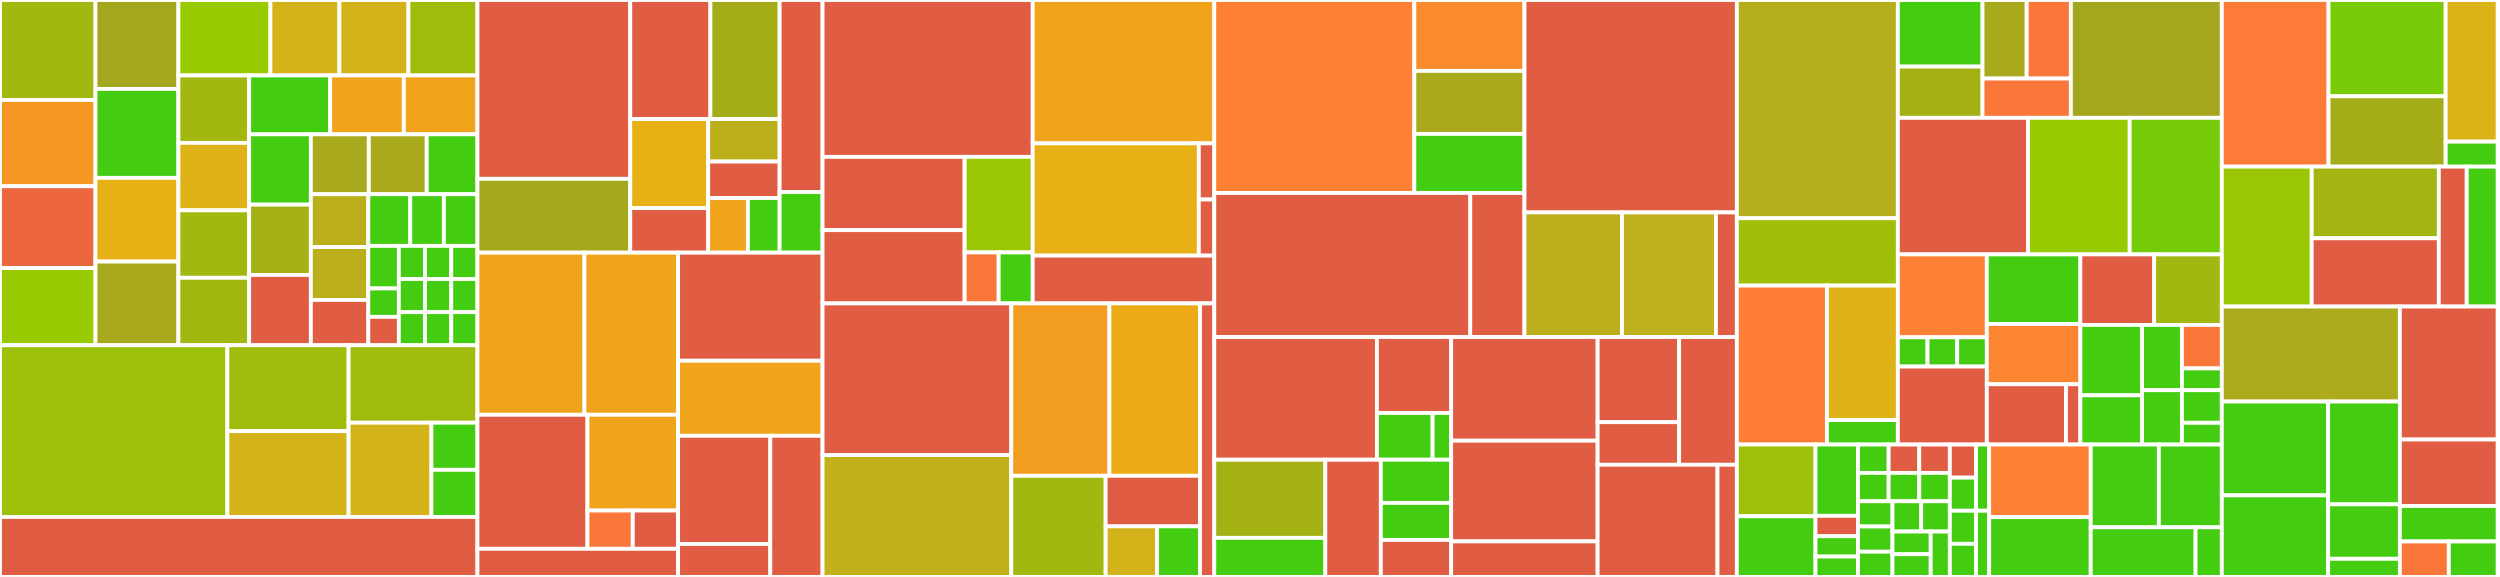 <svg baseProfile="full" width="650" height="150" viewBox="0 0 650 150" version="1.1"
xmlns="http://www.w3.org/2000/svg" xmlns:ev="http://www.w3.org/2001/xml-events"
xmlns:xlink="http://www.w3.org/1999/xlink">

<rect x="0" y="0" width="650" height="150" fill="#333333" stroke="none"/>

<style>rect.s{mask:url(#mask);}</style>
<defs>
  <pattern id="white" width="4" height="4" patternUnits="userSpaceOnUse" patternTransform="rotate(45)">
    <rect width="2" height="2" transform="translate(0,0)" fill="white"></rect>
  </pattern>
  <mask id="mask">
    <rect x="0" y="0" width="100%" height="100%" fill="url(#white)"></rect>
  </mask>
</defs>

<rect x="0" y="0" width="24.827" height="25.984" fill="#a2b710" stroke="white" stroke-width="1" class=" tooltipped" data-content="src/pages/transactions/_components/DfTx/DfTxCompositeSwap.tsx"><title>src/pages/transactions/_components/DfTx/DfTxCompositeSwap.tsx</title></rect>
<rect x="0" y="25.984" width="24.827" height="22.441" fill="#f49723" stroke="white" stroke-width="1" class=" tooltipped" data-content="src/pages/transactions/_components/DfTx/DfTxPoolSwap.tsx"><title>src/pages/transactions/_components/DfTx/DfTxPoolSwap.tsx</title></rect>
<rect x="0" y="48.425" width="24.827" height="21.26" fill="#ec673f" stroke="white" stroke-width="1" class=" tooltipped" data-content="src/pages/transactions/_components/DfTx/DfTxPoolCreatePair.tsx"><title>src/pages/transactions/_components/DfTx/DfTxPoolCreatePair.tsx</title></rect>
<rect x="0" y="69.685" width="24.827" height="20.079" fill="#97ca00" stroke="white" stroke-width="1" class=" tooltipped" data-content="src/pages/transactions/_components/DfTx/DfTxAccountToAccount.tsx"><title>src/pages/transactions/_components/DfTx/DfTxAccountToAccount.tsx</title></rect>
<rect x="24.827" y="0" width="21.56" height="23.121" fill="#a4a61d" stroke="white" stroke-width="1" class=" tooltipped" data-content="src/pages/transactions/_components/DfTx/DfTxPoolAddLiquidity.tsx"><title>src/pages/transactions/_components/DfTx/DfTxPoolAddLiquidity.tsx</title></rect>
<rect x="24.827" y="23.121" width="21.56" height="23.121" fill="#4c1" stroke="white" stroke-width="1" class=" tooltipped" data-content="src/pages/transactions/_components/DfTx/DfTxAnyAccountToAccount.tsx"><title>src/pages/transactions/_components/DfTx/DfTxAnyAccountToAccount.tsx</title></rect>
<rect x="24.827" y="46.242" width="21.56" height="21.761" fill="#e7b015" stroke="white" stroke-width="1" class=" tooltipped" data-content="src/pages/transactions/_components/DfTx/DfTxSetGovernance.tsx"><title>src/pages/transactions/_components/DfTx/DfTxSetGovernance.tsx</title></rect>
<rect x="24.827" y="68.003" width="21.56" height="21.761" fill="#a9a91d" stroke="white" stroke-width="1" class=" tooltipped" data-content="src/pages/transactions/_components/DfTx/DfTxAccountToUtxos.tsx"><title>src/pages/transactions/_components/DfTx/DfTxAccountToUtxos.tsx</title></rect>
<rect x="46.387" y="0" width="23.922" height="19.612" fill="#97ca00" stroke="white" stroke-width="1" class=" tooltipped" data-content="src/pages/transactions/_components/DfTx/DfTxPoolUpdatePair.tsx"><title>src/pages/transactions/_components/DfTx/DfTxPoolUpdatePair.tsx</title></rect>
<rect x="70.31" y="0" width="17.942" height="19.612" fill="#d3b319" stroke="white" stroke-width="1" class=" tooltipped" data-content="src/pages/transactions/_components/DfTx/DfTxCreateVault.tsx"><title>src/pages/transactions/_components/DfTx/DfTxCreateVault.tsx</title></rect>
<rect x="88.252" y="0" width="17.942" height="19.612" fill="#d3b319" stroke="white" stroke-width="1" class=" tooltipped" data-content="src/pages/transactions/_components/DfTx/DfTxUpdateVault.tsx"><title>src/pages/transactions/_components/DfTx/DfTxUpdateVault.tsx</title></rect>
<rect x="106.194" y="0" width="17.942" height="19.612" fill="#9fbc0b" stroke="white" stroke-width="1" class=" tooltipped" data-content="src/pages/transactions/_components/DfTx/DfTxICXCreateOrder.tsx"><title>src/pages/transactions/_components/DfTx/DfTxICXCreateOrder.tsx</title></rect>
<rect x="46.387" y="19.612" width="18.392" height="17.538" fill="#a2b710" stroke="white" stroke-width="1" class=" tooltipped" data-content="src/pages/transactions/_components/DfTx/DfTxPayBackLoan.tsx"><title>src/pages/transactions/_components/DfTx/DfTxPayBackLoan.tsx</title></rect>
<rect x="46.387" y="37.15" width="18.392" height="17.538" fill="#dfb317" stroke="white" stroke-width="1" class=" tooltipped" data-content="src/pages/transactions/_components/DfTx/DfTxICXMakeOffer.tsx"><title>src/pages/transactions/_components/DfTx/DfTxICXMakeOffer.tsx</title></rect>
<rect x="46.387" y="54.688" width="18.392" height="17.538" fill="#a2b710" stroke="white" stroke-width="1" class=" tooltipped" data-content="src/pages/transactions/_components/DfTx/DfTxUpdateOracle.tsx"><title>src/pages/transactions/_components/DfTx/DfTxUpdateOracle.tsx</title></rect>
<rect x="46.387" y="72.226" width="18.392" height="17.538" fill="#a2b710" stroke="white" stroke-width="1" class=" tooltipped" data-content="src/pages/transactions/_components/DfTx/DfTxAppointOracle.tsx"><title>src/pages/transactions/_components/DfTx/DfTxAppointOracle.tsx</title></rect>
<rect x="64.779" y="19.612" width="21.062" height="15.315" fill="#4c1" stroke="white" stroke-width="1" class=" tooltipped" data-content="src/pages/transactions/_components/DfTx/DfTxSetOracleData.tsx"><title>src/pages/transactions/_components/DfTx/DfTxSetOracleData.tsx</title></rect>
<rect x="85.841" y="19.612" width="19.147" height="15.315" fill="#efa41b" stroke="white" stroke-width="1" class=" tooltipped" data-content="src/pages/transactions/_components/DfTx/DfTxTokenCreate.tsx"><title>src/pages/transactions/_components/DfTx/DfTxTokenCreate.tsx</title></rect>
<rect x="104.988" y="19.612" width="19.147" height="15.315" fill="#efa41b" stroke="white" stroke-width="1" class=" tooltipped" data-content="src/pages/transactions/_components/DfTx/DfTxTokenUpdateAny.tsx"><title>src/pages/transactions/_components/DfTx/DfTxTokenUpdateAny.tsx</title></rect>
<rect x="64.779" y="34.927" width="16.042" height="18.279" fill="#4c1" stroke="white" stroke-width="1" class=" tooltipped" data-content="src/pages/transactions/_components/DfTx/DfTxUtxosToAccount.tsx"><title>src/pages/transactions/_components/DfTx/DfTxUtxosToAccount.tsx</title></rect>
<rect x="64.779" y="53.206" width="16.042" height="18.279" fill="#a3b114" stroke="white" stroke-width="1" class=" tooltipped" data-content="src/pages/transactions/_components/DfTx/DfTxPoolRemoveLiquidity.tsx"><title>src/pages/transactions/_components/DfTx/DfTxPoolRemoveLiquidity.tsx</title></rect>
<rect x="64.779" y="71.485" width="16.042" height="18.279" fill="#e05d44" stroke="white" stroke-width="1" class=" tooltipped" data-content="src/pages/transactions/_components/DfTx/DfTxSetGovernanceHeight.tsx"><title>src/pages/transactions/_components/DfTx/DfTxSetGovernanceHeight.tsx</title></rect>
<rect x="80.822" y="34.927" width="15.066" height="15.571" fill="#a9a91d" stroke="white" stroke-width="1" class=" tooltipped" data-content="src/pages/transactions/_components/DfTx/DfTxTakeLoan.tsx"><title>src/pages/transactions/_components/DfTx/DfTxTakeLoan.tsx</title></rect>
<rect x="95.887" y="34.927" width="15.066" height="15.571" fill="#a9a91d" stroke="white" stroke-width="1" class=" tooltipped" data-content="src/pages/transactions/_components/DfTx/DfTxDepositToVault.tsx"><title>src/pages/transactions/_components/DfTx/DfTxDepositToVault.tsx</title></rect>
<rect x="110.953" y="34.927" width="13.182" height="15.571" fill="#4c1" stroke="white" stroke-width="1" class=" tooltipped" data-content="src/pages/transactions/_components/DfTx/DfTxCloseVault.tsx"><title>src/pages/transactions/_components/DfTx/DfTxCloseVault.tsx</title></rect>
<rect x="80.822" y="50.498" width="14.936" height="13.743" fill="#baaf1b" stroke="white" stroke-width="1" class=" tooltipped" data-content="src/pages/transactions/_components/DfTx/DfTxPlaceAuctionBid.tsx"><title>src/pages/transactions/_components/DfTx/DfTxPlaceAuctionBid.tsx</title></rect>
<rect x="80.822" y="64.241" width="14.936" height="13.743" fill="#baaf1b" stroke="white" stroke-width="1" class=" tooltipped" data-content="src/pages/transactions/_components/DfTx/DfTxWithdrawFromVault.tsx"><title>src/pages/transactions/_components/DfTx/DfTxWithdrawFromVault.tsx</title></rect>
<rect x="80.822" y="77.984" width="14.936" height="11.78" fill="#e05d44" stroke="white" stroke-width="1" class=" tooltipped" data-content="src/pages/transactions/_components/DfTx/DfTxSetFutureSwap.tsx"><title>src/pages/transactions/_components/DfTx/DfTxSetFutureSwap.tsx</title></rect>
<rect x="95.757" y="50.498" width="10.915" height="13.433" fill="#4c1" stroke="white" stroke-width="1" class=" tooltipped" data-content="src/pages/transactions/_components/DfTx/DfTxTokenMint.tsx"><title>src/pages/transactions/_components/DfTx/DfTxTokenMint.tsx</title></rect>
<rect x="106.672" y="50.498" width="8.732" height="13.433" fill="#4c1" stroke="white" stroke-width="1" class=" tooltipped" data-content="src/pages/transactions/_components/DfTx/DfTxCreateMasternode.tsx"><title>src/pages/transactions/_components/DfTx/DfTxCreateMasternode.tsx</title></rect>
<rect x="115.404" y="50.498" width="8.732" height="13.433" fill="#4c1" stroke="white" stroke-width="1" class=" tooltipped" data-content="src/pages/transactions/_components/DfTx/DfTxResignMasternode.tsx"><title>src/pages/transactions/_components/DfTx/DfTxResignMasternode.tsx</title></rect>
<rect x="95.757" y="63.931" width="7.946" height="11.071" fill="#4c1" stroke="white" stroke-width="1" class=" tooltipped" data-content="src/pages/transactions/_components/DfTx/DfTxSetLoanToken.tsx"><title>src/pages/transactions/_components/DfTx/DfTxSetLoanToken.tsx</title></rect>
<rect x="95.757" y="75.002" width="7.946" height="7.381" fill="#4c1" stroke="white" stroke-width="1" class=" tooltipped" data-content="src/pages/transactions/_components/DfTx/DfTxHeader.tsx"><title>src/pages/transactions/_components/DfTx/DfTxHeader.tsx</title></rect>
<rect x="95.757" y="82.383" width="7.946" height="7.381" fill="#e05d44" stroke="white" stroke-width="1" class=" tooltipped" data-content="src/pages/transactions/_components/DfTx/DfTxUnmapped.tsx"><title>src/pages/transactions/_components/DfTx/DfTxUnmapped.tsx</title></rect>
<rect x="103.703" y="63.931" width="6.811" height="8.611" fill="#4c1" stroke="white" stroke-width="1" class=" tooltipped" data-content="src/pages/transactions/_components/DfTx/DfTxRemoveOracle.tsx"><title>src/pages/transactions/_components/DfTx/DfTxRemoveOracle.tsx</title></rect>
<rect x="110.514" y="63.931" width="6.811" height="8.611" fill="#4c1" stroke="white" stroke-width="1" class=" tooltipped" data-content="src/pages/transactions/_components/DfTx/DfTxICXCloseOffer.tsx"><title>src/pages/transactions/_components/DfTx/DfTxICXCloseOffer.tsx</title></rect>
<rect x="117.325" y="63.931" width="6.811" height="8.611" fill="#4c1" stroke="white" stroke-width="1" class=" tooltipped" data-content="src/pages/transactions/_components/DfTx/DfTxICXCloseOrder.tsx"><title>src/pages/transactions/_components/DfTx/DfTxICXCloseOrder.tsx</title></rect>
<rect x="103.703" y="72.542" width="6.811" height="8.611" fill="#4c1" stroke="white" stroke-width="1" class=" tooltipped" data-content="src/pages/transactions/_components/DfTx/DfTxSetLoanScheme.tsx"><title>src/pages/transactions/_components/DfTx/DfTxSetLoanScheme.tsx</title></rect>
<rect x="103.703" y="81.153" width="6.811" height="8.611" fill="#4c1" stroke="white" stroke-width="1" class=" tooltipped" data-content="src/pages/transactions/_components/DfTx/DfTxICXClaimDFCHTLC.tsx"><title>src/pages/transactions/_components/DfTx/DfTxICXClaimDFCHTLC.tsx</title></rect>
<rect x="110.514" y="72.542" width="6.811" height="8.611" fill="#4c1" stroke="white" stroke-width="1" class=" tooltipped" data-content="src/pages/transactions/_components/DfTx/DfTxICXSubmitDFCHTLC.tsx"><title>src/pages/transactions/_components/DfTx/DfTxICXSubmitDFCHTLC.tsx</title></rect>
<rect x="117.325" y="72.542" width="6.811" height="8.611" fill="#4c1" stroke="white" stroke-width="1" class=" tooltipped" data-content="src/pages/transactions/_components/DfTx/DfTxICXSubmitEXTHTLC.tsx"><title>src/pages/transactions/_components/DfTx/DfTxICXSubmitEXTHTLC.tsx</title></rect>
<rect x="110.514" y="81.153" width="6.811" height="8.611" fill="#4c1" stroke="white" stroke-width="1" class=" tooltipped" data-content="src/pages/transactions/_components/DfTx/DfTxSetCollateralToken.tsx"><title>src/pages/transactions/_components/DfTx/DfTxSetCollateralToken.tsx</title></rect>
<rect x="117.325" y="81.153" width="6.811" height="8.611" fill="#4c1" stroke="white" stroke-width="1" class=" tooltipped" data-content="src/pages/transactions/_components/DfTx/DfTxSetDefaultLoanScheme.tsx"><title>src/pages/transactions/_components/DfTx/DfTxSetDefaultLoanScheme.tsx</title></rect>
<rect x="0" y="89.764" width="59.112" height="44.646" fill="#9dc008" stroke="white" stroke-width="1" class=" tooltipped" data-content="src/pages/transactions/_components/TransactionDfTx.tsx"><title>src/pages/transactions/_components/TransactionDfTx.tsx</title></rect>
<rect x="59.112" y="89.764" width="31.526" height="22.323" fill="#9fbc0b" stroke="white" stroke-width="1" class=" tooltipped" data-content="src/pages/transactions/_components/RawTransaction.tsx"><title>src/pages/transactions/_components/RawTransaction.tsx</title></rect>
<rect x="59.112" y="112.087" width="31.526" height="22.323" fill="#d3b319" stroke="white" stroke-width="1" class=" tooltipped" data-content="src/pages/transactions/_components/TransactionVinVout.tsx"><title>src/pages/transactions/_components/TransactionVinVout.tsx</title></rect>
<rect x="90.639" y="89.764" width="33.497" height="20.134" fill="#a0bb0c" stroke="white" stroke-width="1" class=" tooltipped" data-content="src/pages/transactions/_components/RawTransactionVinVout.tsx"><title>src/pages/transactions/_components/RawTransactionVinVout.tsx</title></rect>
<rect x="90.639" y="109.898" width="21.534" height="24.511" fill="#d3b319" stroke="white" stroke-width="1" class=" tooltipped" data-content="src/pages/transactions/_components/TransactionSummaryTable.tsx"><title>src/pages/transactions/_components/TransactionSummaryTable.tsx</title></rect>
<rect x="112.172" y="109.898" width="11.963" height="12.256" fill="#4c1" stroke="white" stroke-width="1" class=" tooltipped" data-content="src/pages/transactions/_components/TransactionHeadings.tsx"><title>src/pages/transactions/_components/TransactionHeadings.tsx</title></rect>
<rect x="112.172" y="122.154" width="11.963" height="12.256" fill="#4c1" stroke="white" stroke-width="1" class=" tooltipped" data-content="src/pages/transactions/_components/RawTransactionHeadings.tsx"><title>src/pages/transactions/_components/RawTransactionHeadings.tsx</title></rect>
<rect x="0" y="134.409" width="124.135" height="15.591" fill="#e05d44" stroke="white" stroke-width="1" class=" tooltipped" data-content="src/pages/transactions/[txid].page.tsx"><title>src/pages/transactions/[txid].page.tsx</title></rect>
<rect x="124.135" y="0" width="39.731" height="46.497" fill="#e05d44" stroke="white" stroke-width="1" class=" tooltipped" data-content="src/pages/vaults/_components/commons/VaultStatus.tsx"><title>src/pages/vaults/_components/commons/VaultStatus.tsx</title></rect>
<rect x="124.135" y="46.497" width="39.731" height="19.189" fill="#a4a81c" stroke="white" stroke-width="1" class=" tooltipped" data-content="src/pages/vaults/_components/commons/VaultHealthBar.tsx"><title>src/pages/vaults/_components/commons/VaultHealthBar.tsx</title></rect>
<rect x="163.866" y="0" width="20.84" height="30.956" fill="#e05d44" stroke="white" stroke-width="1" class=" tooltipped" data-content="src/pages/vaults/_components/commons/VaultTableRow.tsx"><title>src/pages/vaults/_components/commons/VaultTableRow.tsx</title></rect>
<rect x="184.706" y="0" width="17.998" height="30.956" fill="#a4ad17" stroke="white" stroke-width="1" class=" tooltipped" data-content="src/pages/vaults/_components/commons/VaultTokenSymbols.tsx"><title>src/pages/vaults/_components/commons/VaultTokenSymbols.tsx</title></rect>
<rect x="163.866" y="30.956" width="20.263" height="23.154" fill="#e7b015" stroke="white" stroke-width="1" class=" tooltipped" data-content="src/pages/vaults/_components/commons/VaultCollateralizationRatio.tsx"><title>src/pages/vaults/_components/commons/VaultCollateralizationRatio.tsx</title></rect>
<rect x="163.866" y="54.109" width="20.263" height="11.577" fill="#e05d44" stroke="white" stroke-width="1" class=" tooltipped" data-content="src/pages/vaults/_components/commons/VaultTable.tsx"><title>src/pages/vaults/_components/commons/VaultTable.tsx</title></rect>
<rect x="184.13" y="30.956" width="18.575" height="11.051" fill="#baaf1b" stroke="white" stroke-width="1" class=" tooltipped" data-content="src/pages/vaults/_components/commons/RemainingTokensIcon.tsx"><title>src/pages/vaults/_components/commons/RemainingTokensIcon.tsx</title></rect>
<rect x="184.13" y="42.006" width="18.575" height="9.472" fill="#e05d44" stroke="white" stroke-width="1" class=" tooltipped" data-content="src/pages/vaults/_components/commons/VaultAuctionDetails.tsx"><title>src/pages/vaults/_components/commons/VaultAuctionDetails.tsx</title></rect>
<rect x="184.13" y="51.478" width="10.319" height="14.208" fill="#efa41b" stroke="white" stroke-width="1" class=" tooltipped" data-content="src/pages/vaults/_components/commons/VaultNumberValues.tsx"><title>src/pages/vaults/_components/commons/VaultNumberValues.tsx</title></rect>
<rect x="194.449" y="51.478" width="8.255" height="14.208" fill="#4c1" stroke="white" stroke-width="1" class=" tooltipped" data-content="src/pages/vaults/_components/commons/VaultDetailsListItem.tsx"><title>src/pages/vaults/_components/commons/VaultDetailsListItem.tsx</title></rect>
<rect x="202.704" y="0" width="11.16" height="49.922" fill="#e05d44" stroke="white" stroke-width="1" class=" tooltipped" data-content="src/pages/vaults/_components/VaultMobileCard.tsx"><title>src/pages/vaults/_components/VaultMobileCard.tsx</title></rect>
<rect x="202.704" y="49.922" width="11.16" height="15.765" fill="#4c1" stroke="white" stroke-width="1" class=" tooltipped" data-content="src/pages/vaults/_components/VaultStatsBar.tsx"><title>src/pages/vaults/_components/VaultStatsBar.tsx</title></rect>
<rect x="124.135" y="65.686" width="27.823" height="42.157" fill="#efa41b" stroke="white" stroke-width="1" class=" tooltipped" data-content="src/pages/vaults/[vaultid]/_components/VaultIdLoansDetails.tsx"><title>src/pages/vaults/[vaultid]/_components/VaultIdLoansDetails.tsx</title></rect>
<rect x="151.958" y="65.686" width="24.345" height="42.157" fill="#efa41b" stroke="white" stroke-width="1" class=" tooltipped" data-content="src/pages/vaults/[vaultid]/_components/VaultIdCollateralDetails.tsx"><title>src/pages/vaults/[vaultid]/_components/VaultIdCollateralDetails.tsx</title></rect>
<rect x="124.135" y="107.843" width="28.608" height="34.85" fill="#e05d44" stroke="white" stroke-width="1" class=" tooltipped" data-content="src/pages/vaults/[vaultid]/_components/VaultIdDetails.tsx"><title>src/pages/vaults/[vaultid]/_components/VaultIdDetails.tsx</title></rect>
<rect x="152.744" y="107.843" width="23.56" height="24.893" fill="#efa41b" stroke="white" stroke-width="1" class=" tooltipped" data-content="src/pages/vaults/[vaultid]/_components/LoanTotalInterestRate.tsx"><title>src/pages/vaults/[vaultid]/_components/LoanTotalInterestRate.tsx</title></rect>
<rect x="152.744" y="132.736" width="11.78" height="9.957" fill="#fa7739" stroke="white" stroke-width="1" class=" tooltipped" data-content="src/pages/vaults/[vaultid]/_components/VaultIdHeading.tsx"><title>src/pages/vaults/[vaultid]/_components/VaultIdHeading.tsx</title></rect>
<rect x="164.524" y="132.736" width="11.78" height="9.957" fill="#e05d44" stroke="white" stroke-width="1" class=" tooltipped" data-content="src/pages/vaults/[vaultid]/_components/VaultIdAuctionsDetails.tsx"><title>src/pages/vaults/[vaultid]/_components/VaultIdAuctionsDetails.tsx</title></rect>
<rect x="124.135" y="142.693" width="52.168" height="7.307" fill="#e05d44" stroke="white" stroke-width="1" class=" tooltipped" data-content="src/pages/vaults/[vaultid]/index.page.tsx"><title>src/pages/vaults/[vaultid]/index.page.tsx</title></rect>
<rect x="176.304" y="65.686" width="37.561" height="28.105" fill="#e05d44" stroke="white" stroke-width="1" class=" tooltipped" data-content="src/pages/vaults/utils/LiquidatedVaultDerivedValues.tsx"><title>src/pages/vaults/utils/LiquidatedVaultDerivedValues.tsx</title></rect>
<rect x="176.304" y="93.791" width="37.561" height="19.517" fill="#efa41b" stroke="white" stroke-width="1" class=" tooltipped" data-content="src/pages/vaults/utils/NextCollateralizationRatio.tsx"><title>src/pages/vaults/utils/NextCollateralizationRatio.tsx</title></rect>
<rect x="176.304" y="113.308" width="23.975" height="28.131" fill="#e05d44" stroke="white" stroke-width="1" class=" tooltipped" data-content="src/pages/vaults/hooks/TokenPrice.ts"><title>src/pages/vaults/hooks/TokenPrice.ts</title></rect>
<rect x="176.304" y="141.439" width="23.975" height="8.561" fill="#e05d44" stroke="white" stroke-width="1" class=" tooltipped" data-content="src/pages/vaults/hooks/CalculateAuctionsValue.tsx"><title>src/pages/vaults/hooks/CalculateAuctionsValue.tsx</title></rect>
<rect x="200.279" y="113.308" width="13.586" height="36.692" fill="#e05d44" stroke="white" stroke-width="1" class=" tooltipped" data-content="src/pages/vaults/index.page.tsx"><title>src/pages/vaults/index.page.tsx</title></rect>
<rect x="213.865" y="0" width="54.642" height="40.785" fill="#e05d44" stroke="white" stroke-width="1" class=" tooltipped" data-content="src/pages/dex/[poolpairId]/index.page.tsx"><title>src/pages/dex/[poolpairId]/index.page.tsx</title></rect>
<rect x="213.865" y="40.785" width="36.941" height="19.051" fill="#e05d44" stroke="white" stroke-width="1" class=" tooltipped" data-content="src/pages/dex/[poolpairId]/_components/SwapCards.tsx"><title>src/pages/dex/[poolpairId]/_components/SwapCards.tsx</title></rect>
<rect x="213.865" y="59.836" width="36.941" height="19.051" fill="#e05d44" stroke="white" stroke-width="1" class=" tooltipped" data-content="src/pages/dex/[poolpairId]/_components/SwapTable.tsx"><title>src/pages/dex/[poolpairId]/_components/SwapTable.tsx</title></rect>
<rect x="250.806" y="40.785" width="17.701" height="24.849" fill="#9ac603" stroke="white" stroke-width="1" class=" tooltipped" data-content="src/pages/dex/[poolpairId]/_components/PoolPairDetails.tsx"><title>src/pages/dex/[poolpairId]/_components/PoolPairDetails.tsx</title></rect>
<rect x="250.806" y="65.634" width="8.85" height="13.253" fill="#fa7739" stroke="white" stroke-width="1" class=" tooltipped" data-content="src/pages/dex/[poolpairId]/_components/PoolPairInfo.tsx"><title>src/pages/dex/[poolpairId]/_components/PoolPairInfo.tsx</title></rect>
<rect x="259.656" y="65.634" width="8.85" height="13.253" fill="#4c1" stroke="white" stroke-width="1" class=" tooltipped" data-content="src/pages/dex/[poolpairId]/_components/PoolPairDetailsBar.tsx"><title>src/pages/dex/[poolpairId]/_components/PoolPairDetailsBar.tsx</title></rect>
<rect x="268.507" y="0" width="47.208" height="37.269" fill="#efa41b" stroke="white" stroke-width="1" class=" tooltipped" data-content="src/pages/dex/_components/PoolPairsTable.tsx"><title>src/pages/dex/_components/PoolPairsTable.tsx</title></rect>
<rect x="268.507" y="37.269" width="43.19" height="29.194" fill="#e7b015" stroke="white" stroke-width="1" class=" tooltipped" data-content="src/pages/dex/_components/PoolPairsCards.tsx"><title>src/pages/dex/_components/PoolPairsCards.tsx</title></rect>
<rect x="311.697" y="37.269" width="4.018" height="14.597" fill="#e05d44" stroke="white" stroke-width="1" class=" tooltipped" data-content="src/pages/dex/_components/APRInfo.tsx"><title>src/pages/dex/_components/APRInfo.tsx</title></rect>
<rect x="311.697" y="51.866" width="4.018" height="14.597" fill="#e05d44" stroke="white" stroke-width="1" class=" tooltipped" data-content="src/pages/dex/_components/TotalLiquidityInfo.tsx"><title>src/pages/dex/_components/TotalLiquidityInfo.tsx</title></rect>
<rect x="268.507" y="66.464" width="47.208" height="12.423" fill="#e05d44" stroke="white" stroke-width="1" class=" tooltipped" data-content="src/pages/dex/index.page.tsx"><title>src/pages/dex/index.page.tsx</title></rect>
<rect x="213.865" y="78.887" width="49.069" height="39.441" fill="#e05d44" stroke="white" stroke-width="1" class=" tooltipped" data-content="src/pages/address/_components/AddressVinVout.tsx"><title>src/pages/address/_components/AddressVinVout.tsx</title></rect>
<rect x="213.865" y="118.328" width="49.069" height="31.672" fill="#c3b11b" stroke="white" stroke-width="1" class=" tooltipped" data-content="src/pages/address/_components/AddressBalances.tsx"><title>src/pages/address/_components/AddressBalances.tsx</title></rect>
<rect x="262.934" y="78.887" width="25.516" height="44.819" fill="#f29d1f" stroke="white" stroke-width="1" class=" tooltipped" data-content="src/pages/address/_components/AddressVaults.tsx"><title>src/pages/address/_components/AddressVaults.tsx</title></rect>
<rect x="288.45" y="78.887" width="23.553" height="44.819" fill="#ecaa17" stroke="white" stroke-width="1" class=" tooltipped" data-content="src/pages/address/_components/AddressTransactionTable.tsx"><title>src/pages/address/_components/AddressTransactionTable.tsx</title></rect>
<rect x="262.934" y="123.706" width="24.535" height="26.294" fill="#a2b710" stroke="white" stroke-width="1" class=" tooltipped" data-content="src/pages/address/_components/AddressSummaryTable.tsx"><title>src/pages/address/_components/AddressSummaryTable.tsx</title></rect>
<rect x="287.469" y="123.706" width="24.535" height="13.147" fill="#e05d44" stroke="white" stroke-width="1" class=" tooltipped" data-content="src/pages/address/_components/AddressTransactionTableRow.tsx"><title>src/pages/address/_components/AddressTransactionTableRow.tsx</title></rect>
<rect x="287.469" y="136.853" width="13.383" height="13.147" fill="#d3b319" stroke="white" stroke-width="1" class=" tooltipped" data-content="src/pages/address/_components/ShowMoreButton.tsx"><title>src/pages/address/_components/ShowMoreButton.tsx</title></rect>
<rect x="300.851" y="136.853" width="11.152" height="13.147" fill="#4c1" stroke="white" stroke-width="1" class=" tooltipped" data-content="src/pages/address/_components/AddressHeadings.tsx"><title>src/pages/address/_components/AddressHeadings.tsx</title></rect>
<rect x="312.003" y="78.887" width="3.711" height="71.113" fill="#e05d44" stroke="white" stroke-width="1" class=" tooltipped" data-content="src/pages/address/[address].page.tsx"><title>src/pages/address/[address].page.tsx</title></rect>
<rect x="315.714" y="0" width="52.013" height="50.176" fill="#fd8035" stroke="white" stroke-width="1" class=" tooltipped" data-content="src/pages/oracles/_components/OracleGraph.tsx"><title>src/pages/oracles/_components/OracleGraph.tsx</title></rect>
<rect x="367.727" y="0" width="28.636" height="18.432" fill="#f98b2c" stroke="white" stroke-width="1" class=" tooltipped" data-content="src/pages/oracles/_components/OracleTickerDetail.tsx"><title>src/pages/oracles/_components/OracleTickerDetail.tsx</title></rect>
<rect x="367.727" y="18.432" width="28.636" height="16.384" fill="#a9a91d" stroke="white" stroke-width="1" class=" tooltipped" data-content="src/pages/oracles/_components/OracleFeed.tsx"><title>src/pages/oracles/_components/OracleFeed.tsx</title></rect>
<rect x="367.727" y="34.816" width="28.636" height="15.36" fill="#4c1" stroke="white" stroke-width="1" class=" tooltipped" data-content="src/pages/oracles/_components/OracleTable.tsx"><title>src/pages/oracles/_components/OracleTable.tsx</title></rect>
<rect x="315.714" y="50.176" width="66.555" height="37.45" fill="#e05d44" stroke="white" stroke-width="1" class=" tooltipped" data-content="src/pages/oracles/index.page.tsx"><title>src/pages/oracles/index.page.tsx</title></rect>
<rect x="382.269" y="50.176" width="14.094" height="37.45" fill="#e05d44" stroke="white" stroke-width="1" class=" tooltipped" data-content="src/pages/oracles/[symbol].page.tsx"><title>src/pages/oracles/[symbol].page.tsx</title></rect>
<rect x="396.363" y="0" width="55.216" height="55.231" fill="#e05d44" stroke="white" stroke-width="1" class=" tooltipped" data-content="src/pages/tokens/[id].page.tsx"><title>src/pages/tokens/[id].page.tsx</title></rect>
<rect x="396.363" y="55.231" width="25.345" height="32.395" fill="#baaf1b" stroke="white" stroke-width="1" class=" tooltipped" data-content="src/pages/tokens/_components/TokenCards.tsx"><title>src/pages/tokens/_components/TokenCards.tsx</title></rect>
<rect x="421.708" y="55.231" width="24.44" height="32.395" fill="#c0b01b" stroke="white" stroke-width="1" class=" tooltipped" data-content="src/pages/tokens/_components/TokenTable.tsx"><title>src/pages/tokens/_components/TokenTable.tsx</title></rect>
<rect x="446.148" y="55.231" width="5.431" height="32.395" fill="#e05d44" stroke="white" stroke-width="1" class=" tooltipped" data-content="src/pages/tokens/index.page.tsx"><title>src/pages/tokens/index.page.tsx</title></rect>
<rect x="315.714" y="87.626" width="42.283" height="31.901" fill="#e05d44" stroke="white" stroke-width="1" class=" tooltipped" data-content="src/pages/blocks/countdown/[query]/index.page.tsx"><title>src/pages/blocks/countdown/[query]/index.page.tsx</title></rect>
<rect x="357.997" y="87.626" width="19.303" height="19.748" fill="#e05d44" stroke="white" stroke-width="1" class=" tooltipped" data-content="src/pages/blocks/countdown/[query]/_components/CountdownSection.tsx"><title>src/pages/blocks/countdown/[query]/_components/CountdownSection.tsx</title></rect>
<rect x="357.997" y="107.374" width="14.477" height="12.153" fill="#4c1" stroke="white" stroke-width="1" class=" tooltipped" data-content="src/pages/blocks/countdown/[query]/_components/InfoSection.tsx"><title>src/pages/blocks/countdown/[query]/_components/InfoSection.tsx</title></rect>
<rect x="372.474" y="107.374" width="4.826" height="12.153" fill="#4c1" stroke="white" stroke-width="1" class=" tooltipped" data-content="src/pages/blocks/countdown/[query]/_components/BlocksInfoSection.tsx"><title>src/pages/blocks/countdown/[query]/_components/BlocksInfoSection.tsx</title></rect>
<rect x="315.714" y="119.527" width="28.868" height="20.315" fill="#a3b114" stroke="white" stroke-width="1" class=" tooltipped" data-content="src/pages/blocks/[blockId]/_components/BlockDetailTable.tsx"><title>src/pages/blocks/[blockId]/_components/BlockDetailTable.tsx</title></rect>
<rect x="315.714" y="139.842" width="28.868" height="10.158" fill="#4c1" stroke="white" stroke-width="1" class=" tooltipped" data-content="src/pages/blocks/[blockId]/_components/BlockTransactions.tsx"><title>src/pages/blocks/[blockId]/_components/BlockTransactions.tsx</title></rect>
<rect x="344.583" y="119.527" width="14.434" height="30.473" fill="#e05d44" stroke="white" stroke-width="1" class=" tooltipped" data-content="src/pages/blocks/[blockId]/index.page.tsx"><title>src/pages/blocks/[blockId]/index.page.tsx</title></rect>
<rect x="359.017" y="119.527" width="18.283" height="11.227" fill="#4c1" stroke="white" stroke-width="1" class=" tooltipped" data-content="src/pages/blocks/_components/BlocksCards.tsx"><title>src/pages/blocks/_components/BlocksCards.tsx</title></rect>
<rect x="359.017" y="130.754" width="18.283" height="9.623" fill="#4c1" stroke="white" stroke-width="1" class=" tooltipped" data-content="src/pages/blocks/_components/BlocksTable.tsx"><title>src/pages/blocks/_components/BlocksTable.tsx</title></rect>
<rect x="359.017" y="140.377" width="18.283" height="9.623" fill="#e05d44" stroke="white" stroke-width="1" class=" tooltipped" data-content="src/pages/blocks/index.page.tsx"><title>src/pages/blocks/index.page.tsx</title></rect>
<rect x="377.3" y="87.626" width="38.08" height="26.952" fill="#e05d44" stroke="white" stroke-width="1" class=" tooltipped" data-content="src/pages/masternodes/_components/MasternodeCards.tsx"><title>src/pages/masternodes/_components/MasternodeCards.tsx</title></rect>
<rect x="377.3" y="114.578" width="38.08" height="26.182" fill="#e05d44" stroke="white" stroke-width="1" class=" tooltipped" data-content="src/pages/masternodes/_components/MasternodeTable.tsx"><title>src/pages/masternodes/_components/MasternodeTable.tsx</title></rect>
<rect x="377.3" y="140.759" width="38.08" height="9.241" fill="#e05d44" stroke="white" stroke-width="1" class=" tooltipped" data-content="src/pages/masternodes/index.page.tsx"><title>src/pages/masternodes/index.page.tsx</title></rect>
<rect x="415.38" y="87.626" width="21.19" height="22.141" fill="#e05d44" stroke="white" stroke-width="1" class=" tooltipped" data-content="src/pages/auctions/_components/commons/BidAmountValue.tsx"><title>src/pages/auctions/_components/commons/BidAmountValue.tsx</title></rect>
<rect x="415.38" y="109.767" width="21.19" height="11.071" fill="#e05d44" stroke="white" stroke-width="1" class=" tooltipped" data-content="src/pages/auctions/_components/commons/AuctionTimeLeft.tsx"><title>src/pages/auctions/_components/commons/AuctionTimeLeft.tsx</title></rect>
<rect x="436.57" y="87.626" width="15.009" height="33.212" fill="#e05d44" stroke="white" stroke-width="1" class=" tooltipped" data-content="src/pages/auctions/index.page.tsx"><title>src/pages/auctions/index.page.tsx</title></rect>
<rect x="415.38" y="120.838" width="31.172" height="29.162" fill="#e05d44" stroke="white" stroke-width="1" class=" tooltipped" data-content="src/pages/index.page.tsx"><title>src/pages/index.page.tsx</title></rect>
<rect x="446.551" y="120.838" width="5.028" height="29.162" fill="#e05d44" stroke="white" stroke-width="1" class=" tooltipped" data-content="src/pages/_app.page.tsx"><title>src/pages/_app.page.tsx</title></rect>
<rect x="451.579" y="0" width="41.861" height="56.74" fill="#b4ad1c" stroke="white" stroke-width="1" class=" tooltipped" data-content="src/components/commons/searchbar/SearchBar.tsx"><title>src/components/commons/searchbar/SearchBar.tsx</title></rect>
<rect x="451.579" y="56.74" width="41.861" height="17.512" fill="#9ebe09" stroke="white" stroke-width="1" class=" tooltipped" data-content="src/components/commons/searchbar/SearchResult.tsx"><title>src/components/commons/searchbar/SearchResult.tsx</title></rect>
<rect x="451.579" y="74.252" width="23.414" height="41.329" fill="#fe7d37" stroke="white" stroke-width="1" class=" tooltipped" data-content="src/components/commons/token/TokenSymbol.tsx"><title>src/components/commons/token/TokenSymbol.tsx</title></rect>
<rect x="474.993" y="74.252" width="18.447" height="34.971" fill="#dfb317" stroke="white" stroke-width="1" class=" tooltipped" data-content="src/components/commons/token/PoolPairSymbol.tsx"><title>src/components/commons/token/PoolPairSymbol.tsx</title></rect>
<rect x="474.993" y="109.223" width="18.447" height="6.358" fill="#4c1" stroke="white" stroke-width="1" class=" tooltipped" data-content="src/components/commons/token/PoolPairSymbolLocal.tsx"><title>src/components/commons/token/PoolPairSymbolLocal.tsx</title></rect>
<rect x="493.44" y="0" width="22.014" height="17.316" fill="#4c1" stroke="white" stroke-width="1" class=" tooltipped" data-content="src/components/commons/link/Link.tsx"><title>src/components/commons/link/Link.tsx</title></rect>
<rect x="493.44" y="17.316" width="22.014" height="13.32" fill="#a3b114" stroke="white" stroke-width="1" class=" tooltipped" data-content="src/components/commons/link/AddressLink.tsx"><title>src/components/commons/link/AddressLink.tsx</title></rect>
<rect x="515.454" y="0" width="11.486" height="20.424" fill="#a9a91d" stroke="white" stroke-width="1" class=" tooltipped" data-content="src/components/commons/link/TxIdLink.tsx"><title>src/components/commons/link/TxIdLink.tsx</title></rect>
<rect x="526.94" y="0" width="11.486" height="20.424" fill="#fa7739" stroke="white" stroke-width="1" class=" tooltipped" data-content="src/components/commons/link/BlockLink.tsx"><title>src/components/commons/link/BlockLink.tsx</title></rect>
<rect x="515.454" y="20.424" width="22.972" height="10.212" fill="#fa7739" stroke="white" stroke-width="1" class=" tooltipped" data-content="src/components/commons/link/VaultLink.tsx"><title>src/components/commons/link/VaultLink.tsx</title></rect>
<rect x="538.426" y="0" width="39.243" height="30.636" fill="#a4a61d" stroke="white" stroke-width="1" class=" tooltipped" data-content="src/components/commons/CardList.tsx"><title>src/components/commons/CardList.tsx</title></rect>
<rect x="493.44" y="30.636" width="33.857" height="35.51" fill="#e05d44" stroke="white" stroke-width="1" class=" tooltipped" data-content="src/components/commons/CursorPagination.tsx"><title>src/components/commons/CursorPagination.tsx</title></rect>
<rect x="527.297" y="30.636" width="26.425" height="35.51" fill="#97ca00" stroke="white" stroke-width="1" class=" tooltipped" data-content="src/components/commons/banner/WarningBanner.tsx"><title>src/components/commons/banner/WarningBanner.tsx</title></rect>
<rect x="553.722" y="30.636" width="23.948" height="35.51" fill="#74cb06" stroke="white" stroke-width="1" class=" tooltipped" data-content="src/components/commons/OverflowTable.tsx"><title>src/components/commons/OverflowTable.tsx</title></rect>
<rect x="493.44" y="66.146" width="23.133" height="21.549" fill="#fd8035" stroke="white" stroke-width="1" class=" tooltipped" data-content="src/components/commons/popover/HoverPopover.tsx"><title>src/components/commons/popover/HoverPopover.tsx</title></rect>
<rect x="493.44" y="87.695" width="7.711" height="7.605" fill="#4c1" stroke="white" stroke-width="1" class=" tooltipped" data-content="src/components/commons/popover/InfoHoverPopover.tsx"><title>src/components/commons/popover/InfoHoverPopover.tsx</title></rect>
<rect x="501.151" y="87.695" width="7.711" height="7.605" fill="#4c1" stroke="white" stroke-width="1" class=" tooltipped" data-content="src/components/commons/popover/MoreHoverPopover.tsx"><title>src/components/commons/popover/MoreHoverPopover.tsx</title></rect>
<rect x="508.862" y="87.695" width="7.711" height="7.605" fill="#4c1" stroke="white" stroke-width="1" class=" tooltipped" data-content="src/components/commons/popover/WarningHoverPopover.tsx"><title>src/components/commons/popover/WarningHoverPopover.tsx</title></rect>
<rect x="493.44" y="95.3" width="23.133" height="20.281" fill="#e05d44" stroke="white" stroke-width="1" class=" tooltipped" data-content="src/components/commons/CopyButton.tsx"><title>src/components/commons/CopyButton.tsx</title></rect>
<rect x="516.573" y="66.146" width="24.32" height="18.086" fill="#4c1" stroke="white" stroke-width="1" class=" tooltipped" data-content="src/components/commons/AdaptiveTable.tsx"><title>src/components/commons/AdaptiveTable.tsx</title></rect>
<rect x="516.573" y="84.232" width="24.32" height="15.675" fill="#fb8530" stroke="white" stroke-width="1" class=" tooltipped" data-content="src/components/commons/Breadcrumb.tsx"><title>src/components/commons/Breadcrumb.tsx</title></rect>
<rect x="516.573" y="99.907" width="20.578" height="15.675" fill="#e05d44" stroke="white" stroke-width="1" class=" tooltipped" data-content="src/components/commons/sections/CollapsibleSection.tsx"><title>src/components/commons/sections/CollapsibleSection.tsx</title></rect>
<rect x="537.152" y="99.907" width="3.741" height="15.675" fill="#e05d44" stroke="white" stroke-width="1" class=" tooltipped" data-content="src/components/commons/sections/EmptySection.tsx"><title>src/components/commons/sections/EmptySection.tsx</title></rect>
<rect x="540.893" y="66.146" width="19.188" height="18.339" fill="#e05d44" stroke="white" stroke-width="1" class=" tooltipped" data-content="src/components/commons/QRCodeButton.tsx"><title>src/components/commons/QRCodeButton.tsx</title></rect>
<rect x="560.081" y="66.146" width="17.589" height="18.339" fill="#a2b710" stroke="white" stroke-width="1" class=" tooltipped" data-content="src/components/commons/UnitSuffix.tsx"><title>src/components/commons/UnitSuffix.tsx</title></rect>
<rect x="540.893" y="84.485" width="16.031" height="18.292" fill="#4c1" stroke="white" stroke-width="1" class=" tooltipped" data-content="src/components/commons/Head.tsx"><title>src/components/commons/Head.tsx</title></rect>
<rect x="540.893" y="102.777" width="16.031" height="12.804" fill="#4c1" stroke="white" stroke-width="1" class=" tooltipped" data-content="src/components/commons/AdaptiveList.tsx"><title>src/components/commons/AdaptiveList.tsx</title></rect>
<rect x="556.924" y="84.485" width="10.373" height="16.962" fill="#4c1" stroke="white" stroke-width="1" class=" tooltipped" data-content="src/components/commons/DarkModeToggle.tsx"><title>src/components/commons/DarkModeToggle.tsx</title></rect>
<rect x="567.296" y="84.485" width="10.373" height="11.308" fill="#fa7739" stroke="white" stroke-width="1" class=" tooltipped" data-content="src/components/commons/stats/StatItem.tsx"><title>src/components/commons/stats/StatItem.tsx</title></rect>
<rect x="567.296" y="95.793" width="10.373" height="5.654" fill="#4c1" stroke="white" stroke-width="1" class=" tooltipped" data-content="src/components/commons/stats/StatsBar.tsx"><title>src/components/commons/stats/StatsBar.tsx</title></rect>
<rect x="556.924" y="101.447" width="10.373" height="14.135" fill="#4c1" stroke="white" stroke-width="1" class=" tooltipped" data-content="src/components/commons/transactions/TransactionVectorRow.tsx"><title>src/components/commons/transactions/TransactionVectorRow.tsx</title></rect>
<rect x="567.296" y="101.447" width="10.373" height="8.481" fill="#4c1" stroke="white" stroke-width="1" class=" tooltipped" data-content="src/components/commons/text/TextTruncate.tsx"><title>src/components/commons/text/TextTruncate.tsx</title></rect>
<rect x="567.296" y="109.927" width="10.373" height="5.654" fill="#4c1" stroke="white" stroke-width="1" class=" tooltipped" data-content="src/components/commons/Container.tsx"><title>src/components/commons/Container.tsx</title></rect>
<rect x="451.579" y="115.581" width="20.447" height="18.643" fill="#9dc008" stroke="white" stroke-width="1" class=" tooltipped" data-content="src/components/icons/assets/tokens/index.ts"><title>src/components/icons/assets/tokens/index.ts</title></rect>
<rect x="451.579" y="134.225" width="20.447" height="15.775" fill="#4c1" stroke="white" stroke-width="1" class=" tooltipped" data-content="src/components/icons/assets/tokens/_TokenDefault.tsx"><title>src/components/icons/assets/tokens/_TokenDefault.tsx</title></rect>
<rect x="472.026" y="115.581" width="11.075" height="18.533" fill="#4c1" stroke="white" stroke-width="1" class=" tooltipped" data-content="src/components/icons/assets/tokens/_Default.tsx"><title>src/components/icons/assets/tokens/_Default.tsx</title></rect>
<rect x="472.026" y="134.114" width="11.075" height="5.295" fill="#e05d44" stroke="white" stroke-width="1" class=" tooltipped" data-content="src/components/icons/assets/tokens/BCH.tsx"><title>src/components/icons/assets/tokens/BCH.tsx</title></rect>
<rect x="472.026" y="139.41" width="11.075" height="5.295" fill="#4c1" stroke="white" stroke-width="1" class=" tooltipped" data-content="src/components/icons/assets/tokens/BTC.tsx"><title>src/components/icons/assets/tokens/BTC.tsx</title></rect>
<rect x="472.026" y="144.705" width="11.075" height="5.295" fill="#4c1" stroke="white" stroke-width="1" class=" tooltipped" data-content="src/components/icons/assets/tokens/DFI.tsx"><title>src/components/icons/assets/tokens/DFI.tsx</title></rect>
<rect x="483.102" y="115.581" width="7.952" height="7.375" fill="#4c1" stroke="white" stroke-width="1" class=" tooltipped" data-content="src/components/icons/assets/tokens/ETH.tsx"><title>src/components/icons/assets/tokens/ETH.tsx</title></rect>
<rect x="491.053" y="115.581" width="7.952" height="7.375" fill="#e05d44" stroke="white" stroke-width="1" class=" tooltipped" data-content="src/components/icons/assets/tokens/LTC.tsx"><title>src/components/icons/assets/tokens/LTC.tsx</title></rect>
<rect x="499.005" y="115.581" width="7.952" height="7.375" fill="#e05d44" stroke="white" stroke-width="1" class=" tooltipped" data-content="src/components/icons/assets/tokens/DOGE.tsx"><title>src/components/icons/assets/tokens/DOGE.tsx</title></rect>
<rect x="483.102" y="122.957" width="7.952" height="7.375" fill="#4c1" stroke="white" stroke-width="1" class=" tooltipped" data-content="src/components/icons/assets/tokens/DUSD.tsx"><title>src/components/icons/assets/tokens/DUSD.tsx</title></rect>
<rect x="491.053" y="122.957" width="7.952" height="7.375" fill="#4c1" stroke="white" stroke-width="1" class=" tooltipped" data-content="src/components/icons/assets/tokens/USDC.tsx"><title>src/components/icons/assets/tokens/USDC.tsx</title></rect>
<rect x="499.005" y="122.957" width="7.952" height="7.375" fill="#4c1" stroke="white" stroke-width="1" class=" tooltipped" data-content="src/components/icons/assets/tokens/USDT.tsx"><title>src/components/icons/assets/tokens/USDT.tsx</title></rect>
<rect x="483.102" y="130.332" width="8.946" height="6.556" fill="#4c1" stroke="white" stroke-width="1" class=" tooltipped" data-content="src/components/icons/assets/tokens/dBCH.tsx"><title>src/components/icons/assets/tokens/dBCH.tsx</title></rect>
<rect x="483.102" y="136.888" width="8.946" height="6.556" fill="#4c1" stroke="white" stroke-width="1" class=" tooltipped" data-content="src/components/icons/assets/tokens/dBTC.tsx"><title>src/components/icons/assets/tokens/dBTC.tsx</title></rect>
<rect x="483.102" y="143.444" width="8.946" height="6.556" fill="#4c1" stroke="white" stroke-width="1" class=" tooltipped" data-content="src/components/icons/assets/tokens/dDFI.tsx"><title>src/components/icons/assets/tokens/dDFI.tsx</title></rect>
<rect x="492.047" y="130.332" width="7.455" height="7.867" fill="#4c1" stroke="white" stroke-width="1" class=" tooltipped" data-content="src/components/icons/assets/tokens/dETH.tsx"><title>src/components/icons/assets/tokens/dETH.tsx</title></rect>
<rect x="499.502" y="130.332" width="7.455" height="7.867" fill="#4c1" stroke="white" stroke-width="1" class=" tooltipped" data-content="src/components/icons/assets/tokens/dLTC.tsx"><title>src/components/icons/assets/tokens/dLTC.tsx</title></rect>
<rect x="492.047" y="138.199" width="9.94" height="5.9" fill="#4c1" stroke="white" stroke-width="1" class=" tooltipped" data-content="src/components/icons/assets/tokens/dDOGE.tsx"><title>src/components/icons/assets/tokens/dDOGE.tsx</title></rect>
<rect x="492.047" y="144.1" width="9.94" height="5.9" fill="#4c1" stroke="white" stroke-width="1" class=" tooltipped" data-content="src/components/icons/assets/tokens/dUSDC.tsx"><title>src/components/icons/assets/tokens/dUSDC.tsx</title></rect>
<rect x="501.987" y="138.199" width="4.97" height="11.801" fill="#4c1" stroke="white" stroke-width="1" class=" tooltipped" data-content="src/components/icons/assets/tokens/dUSDT.tsx"><title>src/components/icons/assets/tokens/dUSDT.tsx</title></rect>
<rect x="506.956" y="115.581" width="6.816" height="8.605" fill="#e05d44" stroke="white" stroke-width="1" class=" tooltipped" data-content="src/components/icons/assets/signal/SignalCellular0.tsx"><title>src/components/icons/assets/signal/SignalCellular0.tsx</title></rect>
<rect x="506.956" y="124.186" width="6.816" height="8.605" fill="#4c1" stroke="white" stroke-width="1" class=" tooltipped" data-content="src/components/icons/assets/signal/SignalCellular1.tsx"><title>src/components/icons/assets/signal/SignalCellular1.tsx</title></rect>
<rect x="506.956" y="132.791" width="6.816" height="8.605" fill="#4c1" stroke="white" stroke-width="1" class=" tooltipped" data-content="src/components/icons/assets/signal/SignalCellular2.tsx"><title>src/components/icons/assets/signal/SignalCellular2.tsx</title></rect>
<rect x="506.956" y="141.395" width="6.816" height="8.605" fill="#4c1" stroke="white" stroke-width="1" class=" tooltipped" data-content="src/components/icons/assets/signal/SignalCellular3.tsx"><title>src/components/icons/assets/signal/SignalCellular3.tsx</title></rect>
<rect x="513.772" y="115.581" width="3.408" height="17.209" fill="#4c1" stroke="white" stroke-width="1" class=" tooltipped" data-content="src/components/icons/DeFiChainLogo.tsx"><title>src/components/icons/DeFiChainLogo.tsx</title></rect>
<rect x="513.772" y="132.791" width="3.408" height="17.209" fill="#4c1" stroke="white" stroke-width="1" class=" tooltipped" data-content="src/components/icons/NetlifyLightLogo.tsx"><title>src/components/icons/NetlifyLightLogo.tsx</title></rect>
<rect x="517.18" y="115.581" width="26.411" height="18.875" fill="#fd8035" stroke="white" stroke-width="1" class=" tooltipped" data-content="src/components/index/LiquidityPoolList.tsx"><title>src/components/index/LiquidityPoolList.tsx</title></rect>
<rect x="517.18" y="134.456" width="26.411" height="15.544" fill="#4c1" stroke="white" stroke-width="1" class=" tooltipped" data-content="src/components/index/SupplyStats.tsx"><title>src/components/index/SupplyStats.tsx</title></rect>
<rect x="543.591" y="115.581" width="17.721" height="21.512" fill="#4c1" stroke="white" stroke-width="1" class=" tooltipped" data-content="src/components/index/BlocksList.tsx"><title>src/components/index/BlocksList.tsx</title></rect>
<rect x="561.312" y="115.581" width="16.358" height="21.512" fill="#4c1" stroke="white" stroke-width="1" class=" tooltipped" data-content="src/components/index/IndexHeader.tsx"><title>src/components/index/IndexHeader.tsx</title></rect>
<rect x="543.591" y="137.093" width="27.263" height="12.907" fill="#4c1" stroke="white" stroke-width="1" class=" tooltipped" data-content="src/components/index/TransactionsList.tsx"><title>src/components/index/TransactionsList.tsx</title></rect>
<rect x="570.853" y="137.093" width="6.816" height="12.907" fill="#4c1" stroke="white" stroke-width="1" class=" tooltipped" data-content="src/components/index/StatCard.tsx"><title>src/components/index/StatCard.tsx</title></rect>
<rect x="577.669" y="0" width="27.75" height="43.324" fill="#fd7b38" stroke="white" stroke-width="1" class=" tooltipped" data-content="src/layouts/contexts/WhaleContext.tsx"><title>src/layouts/contexts/WhaleContext.tsx</title></rect>
<rect x="605.419" y="0" width="30.458" height="25.032" fill="#78cb06" stroke="white" stroke-width="1" class=" tooltipped" data-content="src/layouts/contexts/ThemeContext.tsx"><title>src/layouts/contexts/ThemeContext.tsx</title></rect>
<rect x="605.419" y="25.032" width="30.458" height="18.292" fill="#a4ad17" stroke="white" stroke-width="1" class=" tooltipped" data-content="src/layouts/contexts/NetworkContext.tsx"><title>src/layouts/contexts/NetworkContext.tsx</title></rect>
<rect x="635.877" y="0" width="13.537" height="36.826" fill="#dcb317" stroke="white" stroke-width="1" class=" tooltipped" data-content="src/layouts/contexts/Environment.ts"><title>src/layouts/contexts/Environment.ts</title></rect>
<rect x="635.877" y="36.826" width="13.537" height="6.499" fill="#4c1" stroke="white" stroke-width="1" class=" tooltipped" data-content="src/layouts/contexts/StoreProvider.tsx"><title>src/layouts/contexts/StoreProvider.tsx</title></rect>
<rect x="577.669" y="43.324" width="23.377" height="36.376" fill="#9ac603" stroke="white" stroke-width="1" class=" tooltipped" data-content="src/layouts/components/Header.tsx"><title>src/layouts/components/Header.tsx</title></rect>
<rect x="601.047" y="43.324" width="33.051" height="18.632" fill="#a2b511" stroke="white" stroke-width="1" class=" tooltipped" data-content="src/layouts/components/Footer.tsx"><title>src/layouts/components/Footer.tsx</title></rect>
<rect x="601.047" y="61.956" width="33.051" height="17.744" fill="#e05d44" stroke="white" stroke-width="1" class=" tooltipped" data-content="src/layouts/components/HeaderCountBar.tsx"><title>src/layouts/components/HeaderCountBar.tsx</title></rect>
<rect x="634.097" y="43.324" width="7.255" height="36.376" fill="#e05d44" stroke="white" stroke-width="1" class=" tooltipped" data-content="src/layouts/components/HeaderNetworkMenu.tsx"><title>src/layouts/components/HeaderNetworkMenu.tsx</title></rect>
<rect x="641.352" y="43.324" width="8.061" height="36.376" fill="#4c1" stroke="white" stroke-width="1" class=" tooltipped" data-content="src/layouts/Default.tsx"><title>src/layouts/Default.tsx</title></rect>
<rect x="577.669" y="79.7" width="46.3" height="24.7" fill="#acaa1d" stroke="white" stroke-width="1" class=" tooltipped" data-content="src/store/stats.tsx"><title>src/store/stats.tsx</title></rect>
<rect x="577.669" y="104.4" width="27.651" height="24.391" fill="#4c1" stroke="white" stroke-width="1" class=" tooltipped" data-content="src/store/dexPrices.tsx"><title>src/store/dexPrices.tsx</title></rect>
<rect x="577.669" y="128.791" width="27.651" height="21.209" fill="#4c1" stroke="white" stroke-width="1" class=" tooltipped" data-content="src/store/supply.tsx"><title>src/store/supply.tsx</title></rect>
<rect x="605.321" y="104.4" width="18.649" height="26.731" fill="#4c1" stroke="white" stroke-width="1" class=" tooltipped" data-content="src/store/poolpairs.tsx"><title>src/store/poolpairs.tsx</title></rect>
<rect x="605.321" y="131.131" width="18.649" height="14.152" fill="#4c1" stroke="white" stroke-width="1" class=" tooltipped" data-content="src/store/website.tsx"><title>src/store/website.tsx</title></rect>
<rect x="605.321" y="145.283" width="18.649" height="4.717" fill="#4c1" stroke="white" stroke-width="1" class=" tooltipped" data-content="src/store/index.ts"><title>src/store/index.ts</title></rect>
<rect x="623.969" y="79.7" width="25.444" height="34.574" fill="#e05d44" stroke="white" stroke-width="1" class=" tooltipped" data-content="src/hooks/useApiStatus.tsx"><title>src/hooks/useApiStatus.tsx</title></rect>
<rect x="623.969" y="114.274" width="25.444" height="17.287" fill="#e05d44" stroke="white" stroke-width="1" class=" tooltipped" data-content="src/hooks/useAuctionTimeLeft.tsx"><title>src/hooks/useAuctionTimeLeft.tsx</title></rect>
<rect x="623.969" y="131.561" width="25.444" height="9.22" fill="#4c1" stroke="white" stroke-width="1" class=" tooltipped" data-content="src/hooks/useAge.tsx"><title>src/hooks/useAge.tsx</title></rect>
<rect x="623.969" y="140.78" width="12.722" height="9.22" fill="#fa7739" stroke="white" stroke-width="1" class=" tooltipped" data-content="src/utils/index/CalculatePercentage.ts"><title>src/utils/index/CalculatePercentage.ts</title></rect>
<rect x="636.691" y="140.78" width="12.722" height="9.22" fill="#4c1" stroke="white" stroke-width="1" class=" tooltipped" data-content="src/utils/commons/token/getTokenName.ts"><title>src/utils/commons/token/getTokenName.ts</title></rect>
<rect x="649.414" y="0" width="0.586" height="150" fill="#4c1" stroke="white" stroke-width="1" class=" tooltipped" data-content="content/prices/index.ts"><title>content/prices/index.ts</title></rect>
</svg>